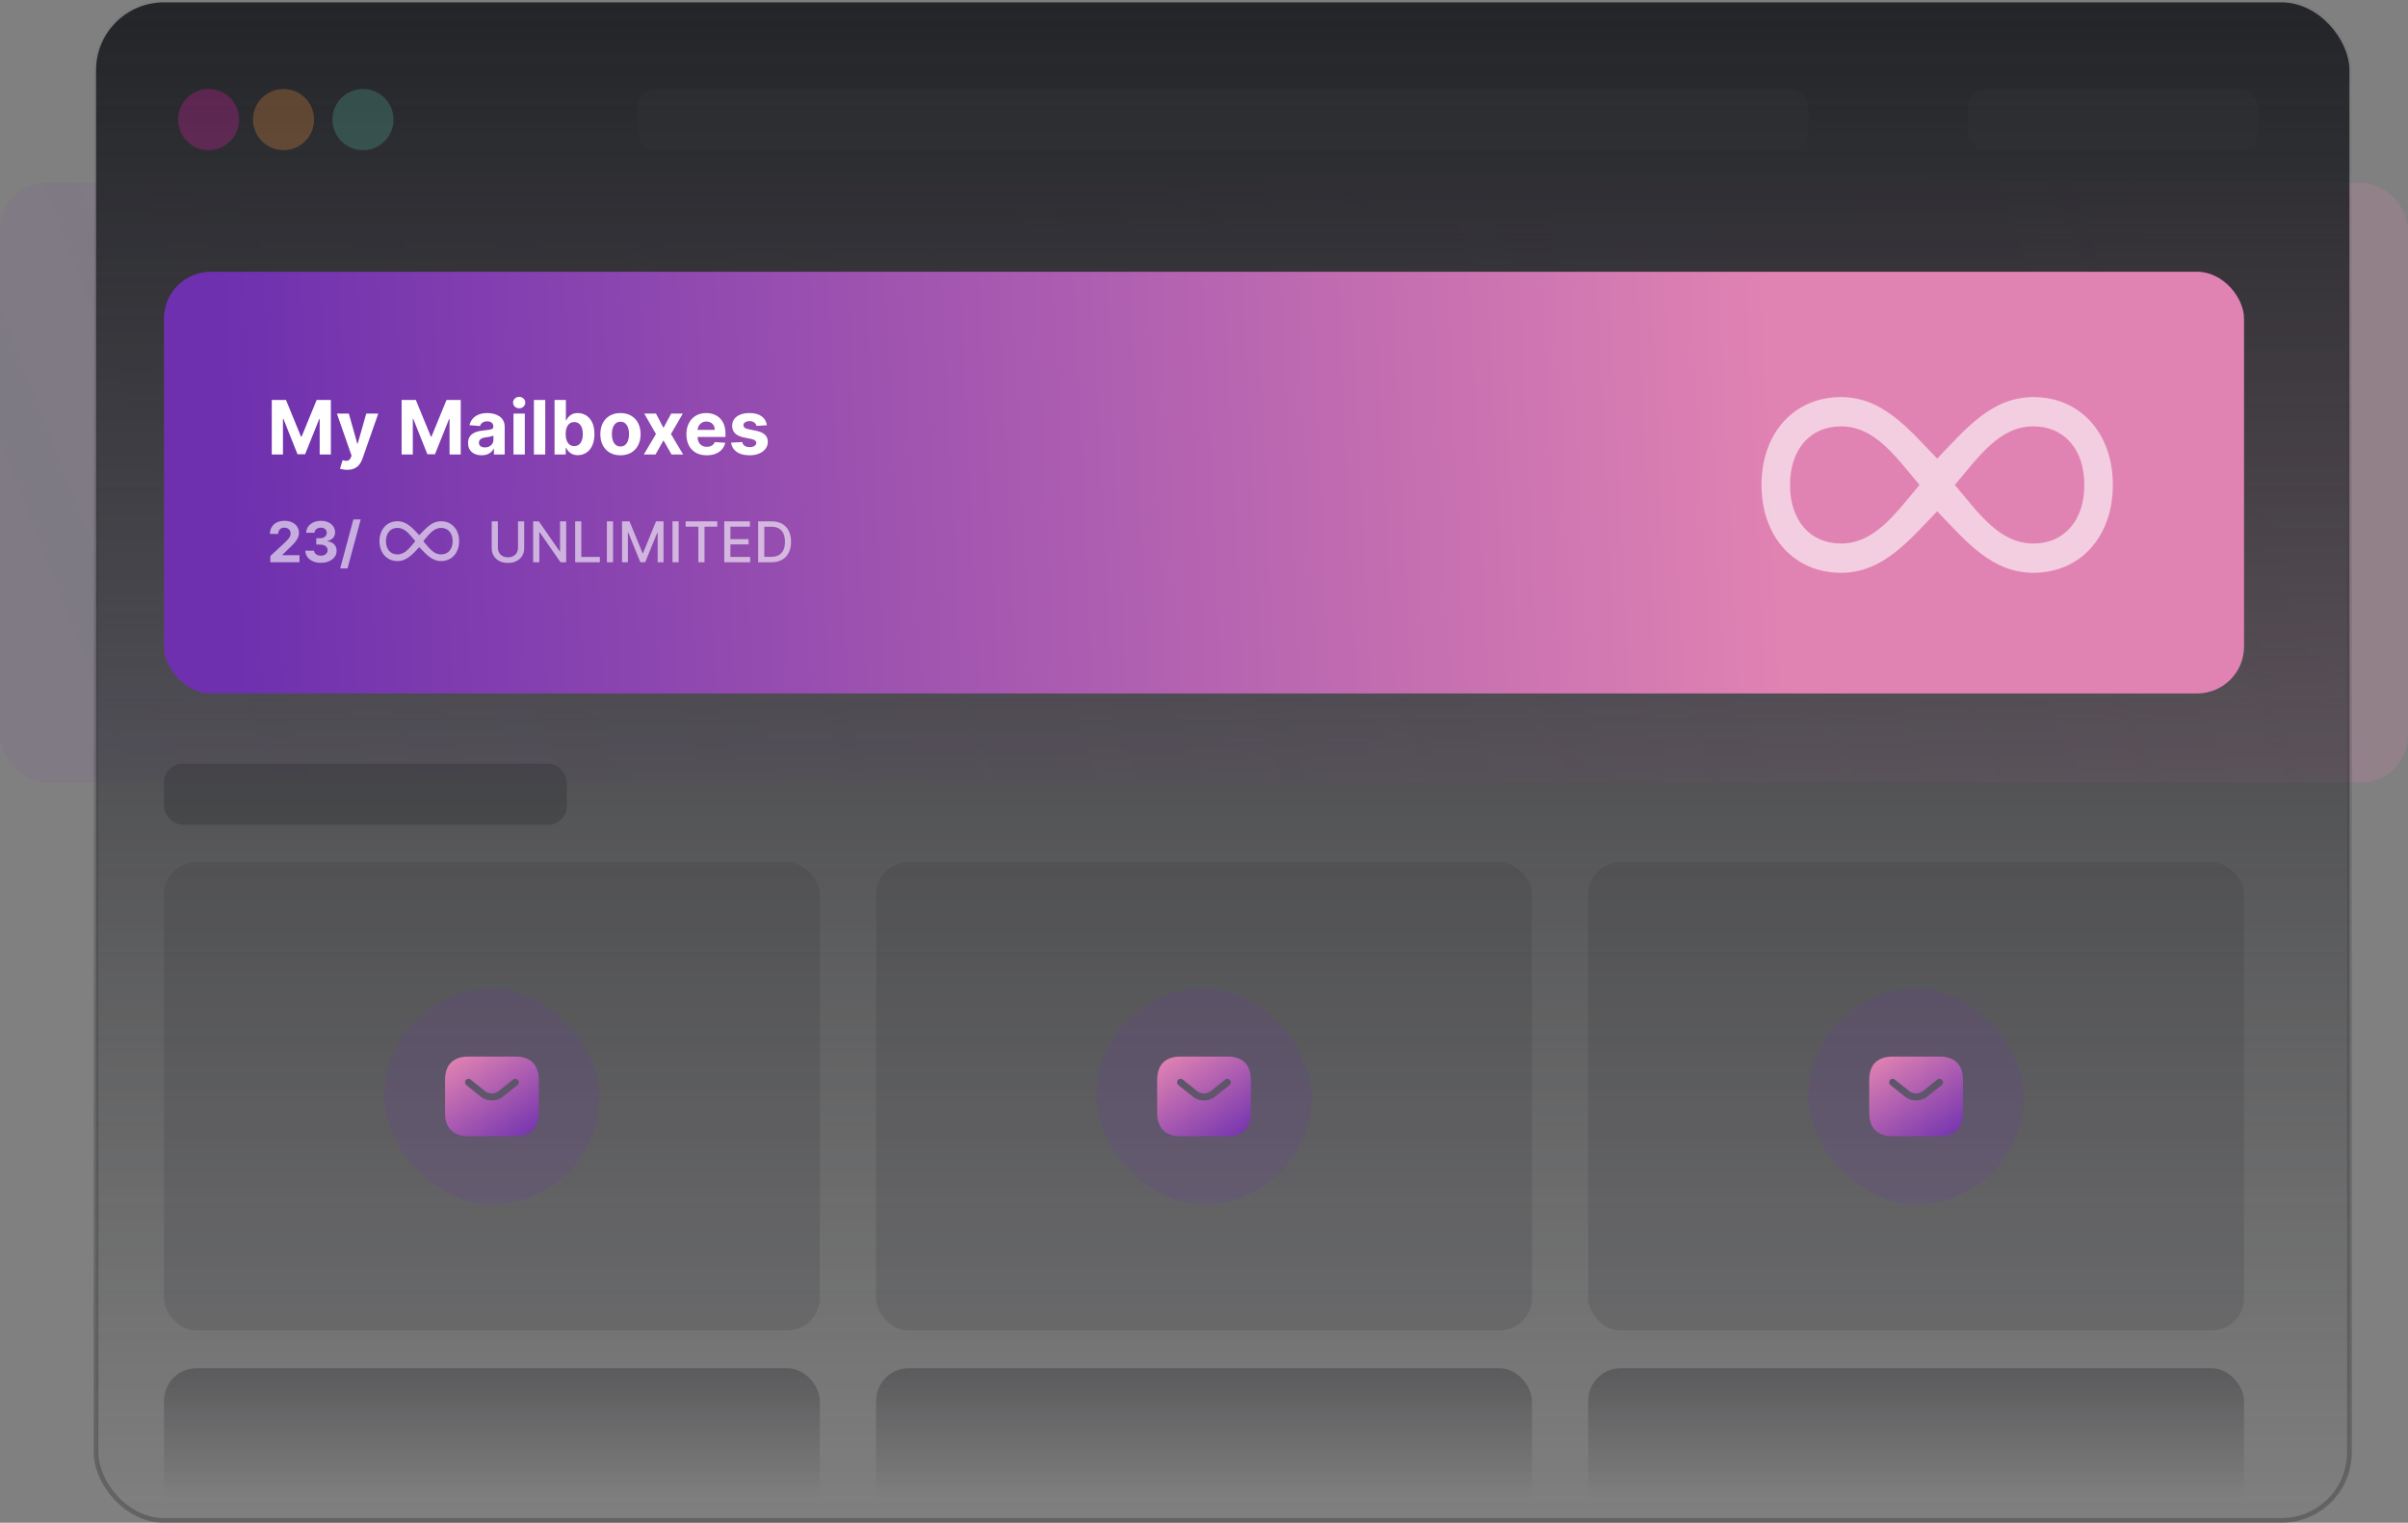 <svg width="514" height="325" viewBox="0 0 514 325" fill="none" xmlns="http://www.w3.org/2000/svg">
<rect x="0" y="0" width="514" height="325" fill="#808080" stroke="none"/>
<rect opacity="0.25" x="514" y="167" width="514" height="128" rx="10" transform="rotate(-180 514 167)" fill="url(#paint0_linear_26_331)"/>
<rect x="20.5" y="0.5" width="481" height="324" rx="14.5" fill="url(#paint1_linear_26_331)" stroke="url(#paint2_linear_26_331)"/>
<circle opacity="0.25" cx="44.522" cy="25.522" r="6.522" fill="#F41EB8"/>
<circle opacity="0.25" cx="60.522" cy="25.522" r="6.522" fill="#FF9E44"/>
<circle opacity="0.25" cx="77.478" cy="25.522" r="6.522" fill="#5BC2AA"/>
<rect x="35" y="163" width="86" height="13" rx="4" fill="#313236" fill-opacity="0.4"/>
<rect x="136" y="19" width="250" height="13" rx="4" fill="#313236" fill-opacity="0.4"/>
<rect x="479" y="148" width="444" height="90" rx="10" transform="rotate(-180 479 148)" fill="url(#paint3_linear_26_331)"/>
<rect x="35" y="184" width="140" height="100" rx="7" fill="#313236" fill-opacity="0.17"/>
<rect x="35" y="292" width="140" height="33" rx="7" fill="url(#paint4_linear_26_331)" fill-opacity="0.4"/>
<rect x="187" y="292" width="140" height="33" rx="7" fill="url(#paint5_linear_26_331)" fill-opacity="0.4"/>
<rect x="339" y="292" width="140" height="33" rx="7" fill="url(#paint6_linear_26_331)" fill-opacity="0.4"/>
<rect x="187" y="184" width="140" height="100" rx="7" fill="#313236" fill-opacity="0.17"/>
<rect x="339" y="184" width="140" height="100" rx="7" fill="#313236" fill-opacity="0.17"/>
<rect opacity="0.15" x="82" y="211" width="46" height="46" rx="23" fill="#6E30AF"/>
<rect opacity="0.15" x="234" y="211" width="46" height="46" rx="23" fill="#6E30AF"/>
<rect opacity="0.15" x="386" y="211" width="46" height="46" rx="23" fill="#6E30AF"/>
<rect x="420" y="19" width="62" height="13" rx="4" fill="#313236" fill-opacity="0.4"/>
<g opacity="0.6">
<path d="M94.154 111.25C92.134 111.25 90.891 112.783 89.5 114.226C88.109 112.783 86.866 111.25 84.846 111.25C82.581 111.25 81 112.989 81 115.5C81 118.011 82.581 119.75 84.846 119.75C86.867 119.75 88.109 118.217 89.5 116.774C90.891 118.217 92.134 119.75 94.154 119.75C96.419 119.75 98 118.011 98 115.5C98 112.989 96.419 111.25 94.154 111.25ZM84.846 118.333C83.348 118.333 82.381 117.216 82.381 115.5C82.381 113.784 83.349 112.667 84.846 112.667C86.483 112.667 87.48 114.119 88.646 115.5C87.479 116.881 86.482 118.333 84.846 118.333ZM94.154 118.333C92.517 118.333 91.52 116.881 90.354 115.5C91.52 114.119 92.517 112.667 94.154 112.667C95.652 112.667 96.619 113.784 96.619 115.5C96.619 117.216 95.652 118.333 94.154 118.333Z" fill="white"/>
</g>
<path opacity="0.6" d="M57.707 120V118.67L60.814 115.794C61.078 115.538 61.3 115.308 61.479 115.104C61.66 114.899 61.798 114.699 61.892 114.503C61.986 114.304 62.033 114.089 62.033 113.859C62.033 113.604 61.974 113.384 61.858 113.199C61.742 113.011 61.582 112.868 61.381 112.768C61.179 112.666 60.95 112.615 60.695 112.615C60.428 112.615 60.195 112.669 59.996 112.777C59.797 112.885 59.644 113.04 59.535 113.241C59.428 113.443 59.374 113.683 59.374 113.962H57.622C57.622 113.391 57.751 112.895 58.01 112.474C58.269 112.054 58.631 111.729 59.097 111.499C59.562 111.268 60.099 111.153 60.707 111.153C61.332 111.153 61.876 111.264 62.34 111.486C62.805 111.705 63.168 112.009 63.426 112.398C63.685 112.787 63.814 113.233 63.814 113.736C63.814 114.065 63.749 114.391 63.618 114.712C63.49 115.033 63.261 115.389 62.932 115.781C62.602 116.17 62.138 116.638 61.538 117.183L60.264 118.432V118.491H63.929V120H57.707ZM68.492 120.119C67.856 120.119 67.289 120.01 66.791 119.791C66.297 119.57 65.907 119.266 65.62 118.879C65.336 118.49 65.189 118.041 65.181 117.533H67.039C67.05 117.746 67.12 117.933 67.248 118.095C67.378 118.254 67.552 118.378 67.767 118.466C67.983 118.554 68.226 118.598 68.496 118.598C68.777 118.598 69.026 118.548 69.242 118.449C69.458 118.349 69.627 118.212 69.749 118.036C69.871 117.859 69.932 117.656 69.932 117.426C69.932 117.193 69.867 116.987 69.736 116.808C69.608 116.626 69.424 116.484 69.182 116.382C68.944 116.28 68.659 116.229 68.33 116.229H67.516V114.874H68.33C68.608 114.874 68.854 114.825 69.067 114.729C69.283 114.632 69.451 114.499 69.57 114.328C69.689 114.155 69.749 113.953 69.749 113.723C69.749 113.504 69.696 113.312 69.591 113.148C69.489 112.98 69.344 112.849 69.157 112.756C68.972 112.662 68.756 112.615 68.509 112.615C68.259 112.615 68.03 112.661 67.823 112.751C67.615 112.839 67.449 112.966 67.324 113.131C67.199 113.295 67.132 113.489 67.124 113.71H65.356C65.364 113.207 65.507 112.764 65.786 112.381C66.064 111.997 66.439 111.697 66.911 111.482C67.385 111.263 67.921 111.153 68.517 111.153C69.12 111.153 69.647 111.263 70.098 111.482C70.55 111.7 70.901 111.996 71.151 112.368C71.404 112.737 71.529 113.152 71.526 113.612C71.529 114.101 71.377 114.509 71.07 114.835C70.766 115.162 70.37 115.369 69.881 115.457V115.526C70.523 115.608 71.012 115.831 71.347 116.195C71.685 116.555 71.853 117.007 71.85 117.55C71.853 118.047 71.709 118.489 71.419 118.875C71.132 119.261 70.736 119.565 70.231 119.787C69.725 120.009 69.145 120.119 68.492 120.119ZM76.994 110.864L74.182 121.312H72.618L75.43 110.864H76.994Z" fill="white"/>
<path opacity="0.6" d="M110.571 111.273H111.892V117.013C111.892 117.624 111.749 118.165 111.462 118.636C111.175 119.105 110.771 119.474 110.251 119.744C109.732 120.011 109.122 120.145 108.423 120.145C107.727 120.145 107.119 120.011 106.599 119.744C106.08 119.474 105.676 119.105 105.389 118.636C105.102 118.165 104.959 117.624 104.959 117.013V111.273H106.276V116.906C106.276 117.301 106.362 117.652 106.536 117.959C106.712 118.266 106.96 118.507 107.281 118.683C107.602 118.857 107.983 118.943 108.423 118.943C108.866 118.943 109.249 118.857 109.57 118.683C109.893 118.507 110.141 118.266 110.311 117.959C110.484 117.652 110.571 117.301 110.571 116.906V111.273ZM120.85 111.273V120H119.64L115.204 113.599H115.123V120H113.806V111.273H115.025L119.466 117.682H119.547V111.273H120.85ZM122.771 120V111.273H124.088V118.866H128.043V120H122.771ZM130.862 111.273V120H129.545V111.273H130.862ZM132.779 111.273H134.377L137.156 118.057H137.258L140.036 111.273H141.634V120H140.381V113.685H140.3L137.727 119.987H136.687L134.113 113.68H134.032V120H132.779V111.273ZM144.865 111.273V120H143.549V111.273H144.865ZM146.353 112.406V111.273H153.107V112.406H150.384V120H149.071V112.406H146.353ZM154.599 120V111.273H160.071V112.406H155.916V115.065H159.786V116.195H155.916V118.866H160.122V120H154.599ZM164.655 120H161.83V111.273H164.745C165.6 111.273 166.334 111.447 166.948 111.797C167.561 112.143 168.032 112.642 168.358 113.293C168.688 113.94 168.853 114.717 168.853 115.624C168.853 116.533 168.686 117.314 168.354 117.967C168.025 118.621 167.547 119.124 166.922 119.476C166.297 119.825 165.542 120 164.655 120ZM163.147 118.849H164.583C165.248 118.849 165.8 118.724 166.24 118.474C166.681 118.222 167.01 117.857 167.229 117.379C167.448 116.899 167.557 116.314 167.557 115.624C167.557 114.939 167.448 114.358 167.229 113.881C167.013 113.403 166.691 113.041 166.262 112.794C165.833 112.547 165.3 112.423 164.664 112.423H163.147V118.849Z" fill="white"/>
<path d="M58.011 85.364H61.045L64.25 93.182H64.386L67.591 85.364H70.625V97H68.239V89.426H68.142L65.131 96.943H63.506L60.494 89.398H60.398V97H58.011V85.364ZM74.101 100.273C73.794 100.273 73.506 100.248 73.237 100.199C72.972 100.153 72.752 100.095 72.578 100.023L73.124 98.216C73.408 98.303 73.663 98.35 73.891 98.358C74.122 98.365 74.32 98.312 74.487 98.199C74.658 98.085 74.796 97.892 74.902 97.619L75.044 97.25L71.913 88.273H74.459L76.266 94.682H76.356L78.18 88.273H80.743L77.351 97.943C77.188 98.413 76.966 98.822 76.686 99.171C76.41 99.523 76.059 99.794 75.635 99.983C75.211 100.176 74.699 100.273 74.101 100.273ZM85.73 85.364H88.764L91.969 93.182H92.105L95.31 85.364H98.344V97H95.957V89.426H95.861L92.849 96.943H91.224L88.213 89.398H88.117V97H85.73V85.364ZM102.814 97.165C102.257 97.165 101.761 97.068 101.325 96.875C100.89 96.678 100.545 96.388 100.291 96.006C100.041 95.619 99.916 95.138 99.916 94.562C99.916 94.078 100.005 93.671 100.183 93.341C100.361 93.011 100.604 92.746 100.911 92.546C101.217 92.345 101.566 92.193 101.956 92.091C102.35 91.989 102.763 91.917 103.195 91.875C103.702 91.822 104.111 91.773 104.422 91.727C104.732 91.678 104.958 91.606 105.098 91.511C105.238 91.417 105.308 91.276 105.308 91.091V91.057C105.308 90.697 105.195 90.419 104.967 90.222C104.744 90.025 104.426 89.926 104.013 89.926C103.577 89.926 103.231 90.023 102.973 90.216C102.715 90.405 102.545 90.644 102.462 90.932L100.223 90.75C100.337 90.22 100.56 89.761 100.893 89.375C101.227 88.985 101.657 88.686 102.183 88.477C102.714 88.265 103.327 88.159 104.024 88.159C104.509 88.159 104.973 88.216 105.416 88.329C105.863 88.443 106.259 88.619 106.604 88.858C106.952 89.097 107.227 89.403 107.428 89.778C107.628 90.15 107.729 90.595 107.729 91.114V97H105.433V95.79H105.365C105.225 96.062 105.037 96.303 104.803 96.511C104.568 96.716 104.286 96.877 103.956 96.994C103.626 97.108 103.246 97.165 102.814 97.165ZM103.507 95.494C103.863 95.494 104.178 95.424 104.45 95.284C104.723 95.14 104.937 94.947 105.092 94.704C105.248 94.462 105.325 94.188 105.325 93.881V92.954C105.25 93.004 105.145 93.049 105.013 93.091C104.884 93.129 104.738 93.165 104.575 93.199C104.412 93.229 104.25 93.258 104.087 93.284C103.924 93.307 103.776 93.328 103.643 93.347C103.359 93.388 103.111 93.454 102.899 93.546C102.687 93.636 102.522 93.76 102.405 93.915C102.287 94.066 102.229 94.256 102.229 94.483C102.229 94.812 102.348 95.064 102.587 95.239C102.829 95.409 103.136 95.494 103.507 95.494ZM109.607 97V88.273H112.027V97H109.607ZM110.822 87.148C110.463 87.148 110.154 87.028 109.896 86.79C109.643 86.547 109.516 86.258 109.516 85.921C109.516 85.587 109.643 85.301 109.896 85.062C110.154 84.82 110.463 84.699 110.822 84.699C111.182 84.699 111.489 84.82 111.743 85.062C112 85.301 112.129 85.587 112.129 85.921C112.129 86.258 112 86.547 111.743 86.79C111.489 87.028 111.182 87.148 110.822 87.148ZM116.386 85.364V97H113.966V85.364H116.386ZM118.371 97V85.364H120.791V89.739H120.865C120.971 89.504 121.125 89.265 121.325 89.023C121.53 88.776 121.795 88.572 122.121 88.409C122.45 88.242 122.859 88.159 123.348 88.159C123.984 88.159 124.571 88.326 125.109 88.659C125.647 88.989 126.077 89.487 126.399 90.153C126.721 90.816 126.882 91.648 126.882 92.648C126.882 93.621 126.725 94.443 126.411 95.114C126.1 95.78 125.676 96.286 125.138 96.631C124.604 96.972 124.005 97.142 123.342 97.142C122.873 97.142 122.473 97.064 122.143 96.909C121.818 96.754 121.551 96.559 121.342 96.324C121.134 96.085 120.975 95.845 120.865 95.602H120.757V97H118.371ZM120.74 92.636C120.74 93.155 120.812 93.608 120.956 93.994C121.1 94.381 121.308 94.682 121.581 94.898C121.854 95.11 122.185 95.216 122.575 95.216C122.969 95.216 123.303 95.108 123.575 94.892C123.848 94.672 124.054 94.369 124.195 93.983C124.339 93.593 124.411 93.144 124.411 92.636C124.411 92.133 124.34 91.689 124.2 91.307C124.06 90.924 123.854 90.625 123.581 90.409C123.308 90.193 122.973 90.085 122.575 90.085C122.181 90.085 121.848 90.189 121.575 90.398C121.306 90.606 121.1 90.901 120.956 91.284C120.812 91.667 120.74 92.117 120.74 92.636ZM132.44 97.171C131.558 97.171 130.795 96.983 130.151 96.608C129.51 96.229 129.016 95.703 128.668 95.028C128.319 94.35 128.145 93.564 128.145 92.671C128.145 91.769 128.319 90.981 128.668 90.307C129.016 89.629 129.51 89.102 130.151 88.727C130.795 88.349 131.558 88.159 132.44 88.159C133.323 88.159 134.084 88.349 134.724 88.727C135.368 89.102 135.865 89.629 136.213 90.307C136.562 90.981 136.736 91.769 136.736 92.671C136.736 93.564 136.562 94.35 136.213 95.028C135.865 95.703 135.368 96.229 134.724 96.608C134.084 96.983 133.323 97.171 132.44 97.171ZM132.452 95.296C132.853 95.296 133.188 95.182 133.457 94.954C133.726 94.724 133.929 94.409 134.065 94.011C134.205 93.614 134.276 93.161 134.276 92.653C134.276 92.146 134.205 91.693 134.065 91.296C133.929 90.898 133.726 90.583 133.457 90.352C133.188 90.121 132.853 90.006 132.452 90.006C132.046 90.006 131.705 90.121 131.429 90.352C131.156 90.583 130.95 90.898 130.81 91.296C130.673 91.693 130.605 92.146 130.605 92.653C130.605 93.161 130.673 93.614 130.81 94.011C130.95 94.409 131.156 94.724 131.429 94.954C131.705 95.182 132.046 95.296 132.452 95.296ZM140.02 88.273L141.622 91.324L143.264 88.273H145.747L143.219 92.636L145.815 97H143.344L141.622 93.983L139.929 97H137.429L140.02 92.636L137.52 88.273H140.02ZM150.849 97.171C149.952 97.171 149.179 96.989 148.531 96.625C147.887 96.258 147.391 95.739 147.043 95.068C146.694 94.394 146.52 93.597 146.52 92.676C146.52 91.778 146.694 90.99 147.043 90.312C147.391 89.635 147.882 89.106 148.514 88.727C149.151 88.349 149.897 88.159 150.753 88.159C151.329 88.159 151.865 88.252 152.361 88.438C152.861 88.619 153.296 88.894 153.668 89.261C154.043 89.629 154.334 90.091 154.543 90.648C154.751 91.201 154.855 91.849 154.855 92.591V93.256H147.486V91.756H152.577C152.577 91.407 152.501 91.099 152.349 90.829C152.198 90.561 151.988 90.35 151.719 90.199C151.454 90.044 151.145 89.966 150.793 89.966C150.425 89.966 150.099 90.051 149.815 90.222C149.535 90.388 149.315 90.614 149.156 90.898C148.997 91.178 148.916 91.49 148.912 91.835V93.261C148.912 93.693 148.991 94.066 149.151 94.381C149.313 94.695 149.543 94.938 149.838 95.108C150.134 95.278 150.484 95.364 150.889 95.364C151.158 95.364 151.404 95.326 151.628 95.25C151.851 95.174 152.043 95.061 152.202 94.909C152.361 94.758 152.482 94.572 152.565 94.352L154.804 94.5C154.69 95.038 154.457 95.508 154.105 95.909C153.757 96.307 153.306 96.617 152.753 96.841C152.204 97.061 151.569 97.171 150.849 97.171ZM163.696 90.761L161.48 90.898C161.442 90.708 161.361 90.538 161.236 90.386C161.111 90.231 160.946 90.108 160.741 90.017C160.541 89.922 160.3 89.875 160.02 89.875C159.645 89.875 159.329 89.954 159.071 90.114C158.813 90.269 158.685 90.477 158.685 90.739C158.685 90.947 158.768 91.123 158.935 91.267C159.101 91.411 159.387 91.526 159.793 91.614L161.372 91.932C162.221 92.106 162.853 92.386 163.27 92.773C163.687 93.159 163.895 93.667 163.895 94.296C163.895 94.867 163.726 95.369 163.389 95.801C163.056 96.233 162.598 96.57 162.014 96.812C161.435 97.051 160.766 97.171 160.009 97.171C158.853 97.171 157.933 96.93 157.247 96.449C156.565 95.964 156.166 95.305 156.048 94.472L158.429 94.347C158.501 94.699 158.675 94.968 158.952 95.153C159.228 95.335 159.582 95.426 160.014 95.426C160.438 95.426 160.779 95.345 161.037 95.182C161.298 95.015 161.431 94.801 161.435 94.54C161.431 94.32 161.338 94.14 161.156 94C160.974 93.856 160.694 93.746 160.315 93.671L158.804 93.369C157.952 93.199 157.317 92.903 156.901 92.483C156.488 92.062 156.281 91.526 156.281 90.875C156.281 90.314 156.433 89.831 156.736 89.426C157.043 89.021 157.473 88.708 158.026 88.489C158.582 88.269 159.234 88.159 159.98 88.159C161.082 88.159 161.95 88.392 162.582 88.858C163.219 89.324 163.59 89.958 163.696 90.761Z" fill="white"/>
<g opacity="0.6">
<path d="M434.034 84.75C425.119 84.75 419.634 91.513 413.5 97.878C407.366 91.513 401.881 84.75 392.966 84.75C382.975 84.75 376 92.422 376 103.5C376 114.578 382.975 122.25 392.966 122.25C401.884 122.25 407.366 115.487 413.5 109.122C419.634 115.487 425.119 122.25 434.034 122.25C444.025 122.25 451 114.578 451 103.5C451 92.422 444.025 84.75 434.034 84.75ZM392.966 116C386.359 116 382.094 111.069 382.094 103.5C382.094 95.931 386.363 91 392.966 91C400.188 91 404.587 97.406 409.731 103.5C404.584 109.594 400.184 116 392.966 116ZM434.034 116C426.812 116 422.413 109.594 417.269 103.5C422.413 97.406 426.812 91 434.034 91C440.641 91 444.906 95.931 444.906 103.5C444.906 111.069 440.641 116 434.034 116Z" fill="white"/>
</g>
<path d="M110 225.5H100C97 225.5 95 227 95 230.5V237.5C95 241 97 242.5 100 242.5H110C113 242.5 115 241 115 237.5V230.5C115 227 113 225.5 110 225.5ZM110.47 231.59L107.34 234.09C106.68 234.62 105.84 234.88 105 234.88C104.16 234.88 103.31 234.62 102.66 234.09L99.53 231.59C99.21 231.33 99.16 230.85 99.41 230.53C99.67 230.21 100.14 230.15 100.46 230.41L103.59 232.91C104.35 233.52 105.64 233.52 106.4 232.91L109.53 230.41C109.85 230.15 110.33 230.2 110.58 230.53C110.84 230.85 110.79 231.33 110.47 231.59Z" fill="url(#paint7_linear_26_331)"/>
<path d="M262 225.5H252C249 225.5 247 227 247 230.5V237.5C247 241 249 242.5 252 242.5H262C265 242.5 267 241 267 237.5V230.5C267 227 265 225.5 262 225.5ZM262.47 231.59L259.34 234.09C258.68 234.62 257.84 234.88 257 234.88C256.16 234.88 255.31 234.62 254.66 234.09L251.53 231.59C251.21 231.33 251.16 230.85 251.41 230.53C251.67 230.21 252.14 230.15 252.46 230.41L255.59 232.91C256.35 233.52 257.64 233.52 258.4 232.91L261.53 230.41C261.85 230.15 262.33 230.2 262.58 230.53C262.84 230.85 262.79 231.33 262.47 231.59Z" fill="url(#paint8_linear_26_331)"/>
<path d="M414 225.5H404C401 225.5 399 227 399 230.5V237.5C399 241 401 242.5 404 242.5H414C417 242.5 419 241 419 237.5V230.5C419 227 417 225.5 414 225.5ZM414.47 231.59L411.34 234.09C410.68 234.62 409.84 234.88 409 234.88C408.16 234.88 407.31 234.62 406.66 234.09L403.53 231.59C403.21 231.33 403.16 230.85 403.41 230.53C403.67 230.21 404.14 230.15 404.46 230.41L407.59 232.91C408.35 233.52 409.64 233.52 410.4 232.91L413.53 230.41C413.85 230.15 414.33 230.2 414.58 230.53C414.84 230.85 414.79 231.33 414.47 231.59Z" fill="url(#paint9_linear_26_331)"/>
<defs>
<linearGradient id="paint0_linear_26_331" x1="571" y1="295" x2="986.172" y2="132.523" gradientUnits="userSpaceOnUse">
<stop stop-color="#E183B2" stop-opacity="0.78"/>
<stop offset="1" stop-color="#6E30AF" stop-opacity="0.29"/>
</linearGradient>
<linearGradient id="paint1_linear_26_331" x1="261" y1="0" x2="261" y2="325" gradientUnits="userSpaceOnUse">
<stop stop-color="#232428"/>
<stop offset="1" stop-color="#232428" stop-opacity="0"/>
</linearGradient>
<linearGradient id="paint2_linear_26_331" x1="431" y1="325" x2="431" y2="-29" gradientUnits="userSpaceOnUse">
<stop stop-color="#313237" stop-opacity="0.38"/>
<stop offset="1" stop-color="#313237" stop-opacity="0"/>
</linearGradient>
<linearGradient id="paint3_linear_26_331" x1="576" y1="193" x2="909" y2="177.5" gradientUnits="userSpaceOnUse">
<stop stop-color="#E183B2"/>
<stop offset="1" stop-color="#6E30AF"/>
</linearGradient>
<linearGradient id="paint4_linear_26_331" x1="105" y1="292" x2="105" y2="320" gradientUnits="userSpaceOnUse">
<stop stop-color="#313236"/>
<stop offset="1" stop-color="#313236" stop-opacity="0"/>
</linearGradient>
<linearGradient id="paint5_linear_26_331" x1="257" y1="292" x2="257" y2="320" gradientUnits="userSpaceOnUse">
<stop stop-color="#313236"/>
<stop offset="1" stop-color="#313236" stop-opacity="0"/>
</linearGradient>
<linearGradient id="paint6_linear_26_331" x1="409" y1="292" x2="409" y2="320" gradientUnits="userSpaceOnUse">
<stop stop-color="#313236"/>
<stop offset="1" stop-color="#313236" stop-opacity="0"/>
</linearGradient>
<linearGradient id="paint7_linear_26_331" x1="96.667" y1="225.5" x2="110.685" y2="246.193" gradientUnits="userSpaceOnUse">
<stop stop-color="#E183B2"/>
<stop offset="1" stop-color="#6E30AF"/>
</linearGradient>
<linearGradient id="paint8_linear_26_331" x1="248.667" y1="225.5" x2="262.685" y2="246.193" gradientUnits="userSpaceOnUse">
<stop stop-color="#E183B2"/>
<stop offset="1" stop-color="#6E30AF"/>
</linearGradient>
<linearGradient id="paint9_linear_26_331" x1="400.667" y1="225.5" x2="414.685" y2="246.193" gradientUnits="userSpaceOnUse">
<stop stop-color="#E183B2"/>
<stop offset="1" stop-color="#6E30AF"/>
</linearGradient>
</defs>
</svg>
